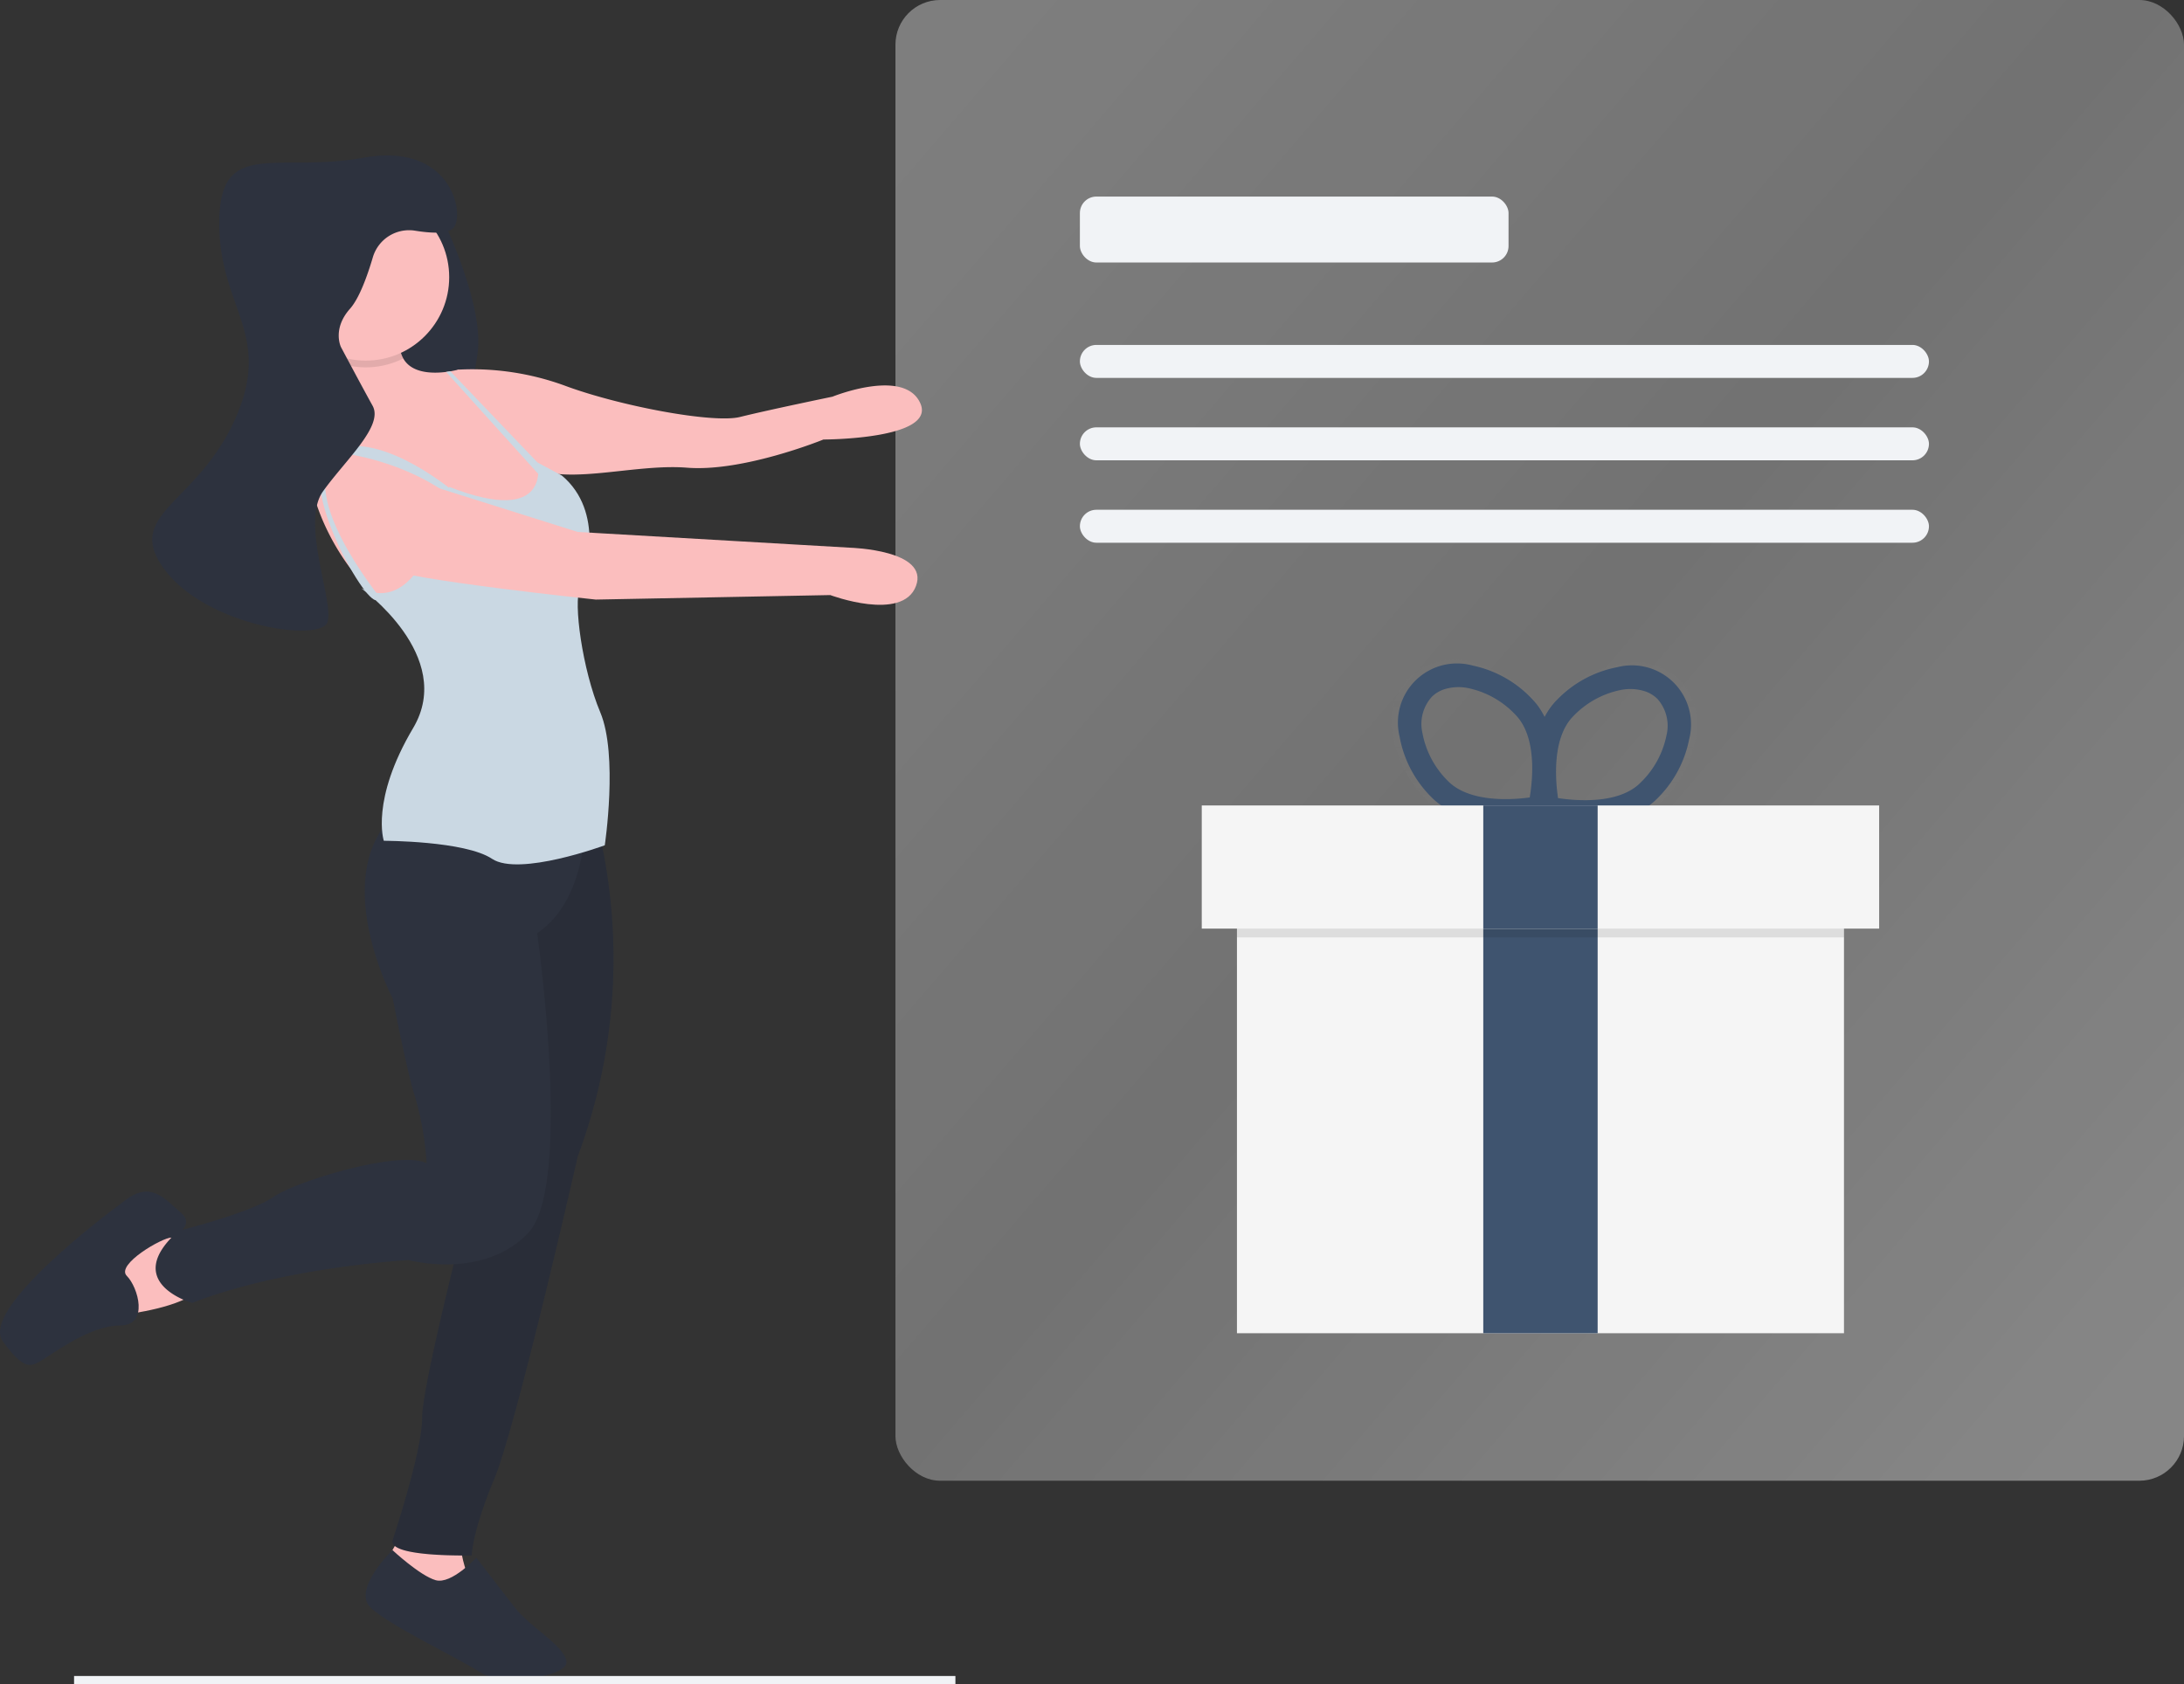 <svg xmlns="http://www.w3.org/2000/svg" xmlns:xlink="http://www.w3.org/1999/xlink" width="264.939" height="204.35" viewBox="0 0 264.939 204.35">
  <rect x="0" y="0" width="264.939" height="204.35" fill="#333333" stroke="none"/>
  <defs>
    <linearGradient id="linear-gradient" x1="0.049" y1="0.058" x2="0.95" y2="0.932" gradientUnits="objectBoundingBox">
      <stop offset="0" stop-color="#fff" stop-opacity="0.478"/>
      <stop offset="0.485" stop-color="#fff" stop-opacity="0.4"/>
      <stop offset="1" stop-color="#fff" stop-opacity="0.529"/>
    </linearGradient>
    <linearGradient id="linear-gradient-2" x1="0.5" y1="1" x2="0.5" gradientUnits="objectBoundingBox">
      <stop offset="0" stop-color="gray" stop-opacity="0.251"/>
      <stop offset="0.54" stop-color="gray" stop-opacity="0.122"/>
      <stop offset="1" stop-color="gray" stop-opacity="0.102"/>
    </linearGradient>
  </defs>
  <g id="Gift_Card" data-name="Gift Card" transform="translate(0 -0.5)">
    <rect id="Rectangle_3186" data-name="Rectangle 3186" width="156.313" height="179.658" rx="5.421" transform="translate(108.626 0.5)" opacity="0.77" fill="url(#linear-gradient)"/>
    <path id="Path_11896" data-name="Path 11896" d="M329.515,217.842s6.838,12.855,5.744,19.693-2.188,12.855,0,16.137-11.761-.547-11.761-.547V233.979Z" transform="translate(-277.349 -193.965)" fill="#2d323e"/>
    <path id="Path_11897" data-name="Path 11897" d="M327.266,282.529s-16.548,18.462-21.744,13.813-9.983-15.727-6.154-19.283c2.068-1.92,2.221-5.593,1.926-8.569a28.834,28.834,0,0,0-.831-4.56s8.205-2.462,8.479,2.462a3.75,3.75,0,0,0,.446,1.655c1.567,2.782,6.666,1.354,6.666,1.354Z" transform="translate(-260.466 -224.053)" fill="#fbbebe"/>
    <path id="Path_11898" data-name="Path 11898" d="M348.155,282.036l1.094-.821A32.736,32.736,0,0,1,362.1,283.13c6.564,2.462,18.052,4.65,21.334,3.829s11.214-2.462,11.214-2.462,8.752-3.556,10.667.821-11.761,4.376-11.761,4.376-9.71,3.966-16.548,3.419-15.727,2.6-19.83-.684S348.155,282.036,348.155,282.036Z" transform="translate(-293.663 -235.868)" fill="#fbbebe"/>
    <path id="Path_11899" data-name="Path 11899" d="M232.164,592.537h-7.385l-2.735,5.47,3.556,3.829s6.838-.821,8.752-3.009S232.164,592.537,232.164,592.537Z" transform="translate(-210.22 -441.886)" fill="#fbbebe"/>
    <path id="Path_11900" data-name="Path 11900" d="M207.908,581.643s3.048-1.368,1.133-3.009-3.556-3.829-6.564-1.641-17.778,13.4-15.043,17.231,3.556,3.009,4.923,2.188,5.744-4.1,9.3-4.1,2.188-4.65.821-6.017S206.775,581.643,207.908,581.643Z" transform="translate(-187.097 -430.993)" fill="#2d323e"/>
    <path id="Path_11901" data-name="Path 11901" d="M326.911,694.625l-3.009,5.2,3.009,3.282h8.479s-2.735-5.47-1.641-7.932S326.911,694.625,326.911,694.625Z" transform="translate(-277.616 -508.964)" fill="#fbbebe"/>
    <path id="Path_11902" data-name="Path 11902" d="M331.611,705.541s-3.009,3.282-4.923,2.735-5.243-3.65-5.243-3.65-4.877,4.744-2.689,6.932,10.941,6.291,13.4,7.932,10.667.547,10.394-1.368-4.376-4.1-6.291-6.564S331.611,705.541,331.611,705.541Z" transform="translate(-273.837 -516.051)" fill="#2d323e"/>
    <path id="Path_11903" data-name="Path 11903" d="M352.471,440.569a68.457,68.457,0,0,1-2.188,41.027s-7.385,32.548-10.12,39.113-2.735,9.3-2.735,9.3-10.394.274-9.573-1.915c0,0,3.556-10.667,3.556-14.77s5.744-26.257,5.744-26.257l1.914-47.319Z" transform="translate(-280.201 -340.792)" fill="#2d323e"/>
    <path id="Path_11904" data-name="Path 11904" d="M352.471,440.569a68.457,68.457,0,0,1-2.188,41.027s-7.385,32.548-10.12,39.113-2.735,9.3-2.735,9.3-10.394.274-9.573-1.915c0,0,3.556-10.667,3.556-14.77s5.744-26.257,5.744-26.257l1.914-47.319Z" transform="translate(-280.201 -340.792)" opacity="0.1"/>
    <path id="Path_11905" data-name="Path 11905" d="M294.933,437.092s0,8.752-5.744,12.582c0,0,4.376,30.634-1.094,36.378s-14.5,3.282-14.5,3.282-15.043.821-26.257,5.2c0,0-8.752-2.462-1.641-8.752,0,0,8.752-2.188,11.488-4.1s15.317-5.744,18.6-4.1a37.4,37.4,0,0,0-1.368-7.932c-.986-2.958-2.735-12.035-2.735-12.035s-7.658-14.5,0-22.155S294.933,437.092,294.933,437.092Z" transform="translate(-224.03 -335.947)" fill="#2d323e"/>
    <path id="Path_11906" data-name="Path 11906" d="M314.234,268.046a10.142,10.142,0,0,1-8.093.443,28.834,28.834,0,0,0-.831-4.56s8.205-2.462,8.479,2.462a3.751,3.751,0,0,0,.446,1.655Z" transform="translate(-265.313 -224.053)" opacity="0.1"/>
    <circle id="Ellipse_1478" data-name="Ellipse 1478" cx="10.12" cy="10.12" r="10.12" transform="translate(34.252 24.013)" fill="#fbbebe"/>
    <path id="Path_11907" data-name="Path 11907" d="M316.627,329.865s11.488,8.205,6.291,16.958-3.556,13.676-3.556,13.676,9.847,0,13.129,2.188,13.676-1.641,13.676-1.641,1.641-10.941-.547-16.137-3.282-13.4-2.462-15.043,3.009-9.3-2.188-13.676l-2.959-1.589s1.865,7.88-10.717,2.957C327.294,317.556,324.559,333.694,316.627,329.865Z" transform="translate(-272.802 -257.986)" fill="#cad8e3"/>
    <path id="Path_11908" data-name="Path 11908" d="M160.467,133.65l.284.3L171.118,144.8l.32.334.019.063.208.648.415,1.31-1.633-1.811-10.054-11.132-.443-.49Z" transform="translate(-105.833 -88.1)" fill="#cad8e3"/>
    <path id="Path_11909" data-name="Path 11909" d="M318.26,314.458s-8.527-7.4-14.544-5.482,2.917,18.188,4.741,18.393l.73-.068s-11.214-13.676-4.923-17.778c0,0,7.932.821,13.949,5.744Z" transform="translate(-262.9 -254.056)" fill="#cad8e3"/>
    <path id="Path_11910" data-name="Path 11910" d="M327.608,320.821l19.967,6.291,33.1,1.915s9.573.273,7.932,4.65-10.394,1.094-10.394,1.094l-28.446.547s-23.522-2.462-25.437-3.829S325.42,320,327.608,320.821Z" transform="translate(-277.493 -262.071)" fill="#fbbebe"/>
    <path id="Path_11911" data-name="Path 11911" d="M264.57,227.754s-1.094-2.188,1.094-4.65c1.114-1.253,2.086-3.924,2.772-6.245a4.582,4.582,0,0,1,5.126-3.226c1.958.316,4.023.417,4.684-.376,1.368-1.641-.274-10.394-10.941-8.479s-17.5-2.462-17.5,7.932,6.564,13.4,1.915,23.8-13.676,11.488-8.479,18.325,18.873,8.752,19.693,6.291-3.282-12.035-.547-15.864,7.385-7.932,6.017-10.394S264.57,227.754,264.57,227.754Z" transform="translate(-223.207 -185.142)" fill="#2d323e"/>
    <line id="Line_21" data-name="Line 21" x2="106.915" transform="translate(8.985 204.35)" fill="none" stroke="#f1f3f6" stroke-miterlimit="10" stroke-width="1"/>
    <g id="Group_2098" data-name="Group 2098" transform="translate(28.704 -116.024)">
      <g id="Group_2095" data-name="Group 2095" transform="translate(140.167 196.664)" opacity="0.5">
        <path id="Path_11918" data-name="Path 11918" d="M491.424,238.7a7.962,7.962,0,0,0-7.188-1.967,14.375,14.375,0,0,0-7.595,4.113,8.883,8.883,0,0,0-1.589,2.181,8.9,8.9,0,0,0-1.576-2.259h0a14.435,14.435,0,0,0-7.527-4.244,7.5,7.5,0,0,0-9.283,8.99,14.362,14.362,0,0,0,4,7.661c4.554,4.7,13.642,2.863,14.027,2.782l.114-.023.35.08c.384.087,9.438,2.078,14.071-2.54a14.411,14.411,0,0,0,4.138-7.587A7.957,7.957,0,0,0,491.424,238.7ZM473.157,253.25c-2.2.3-7.669.7-10.387-2.106a11.474,11.474,0,0,1-3.216-6.069,5.144,5.144,0,0,1,1.212-4.611,4.06,4.06,0,0,1,1.481-.907,6.1,6.1,0,0,1,3.163-.16,11.492,11.492,0,0,1,5.967,3.4C474.1,245.61,473.52,251.069,473.157,253.25Zm17.33-7.857a11.472,11.472,0,0,1-3.32,6.012c-2.767,2.757-8.232,2.261-10.421,1.927-.327-2.192-.806-7.659,1.96-10.416a11.479,11.479,0,0,1,6.023-3.3,6.125,6.125,0,0,1,3.16.214,4.059,4.059,0,0,1,1.465.933,5.143,5.143,0,0,1,1.134,4.633Z" transform="translate(-456.537 -236.344)" fill="url(#linear-gradient-2)"/>
      </g>
      <path id="Path_11919" data-name="Path 11919" d="M480.614,258.19l-.865.183c-.368.077-9.064,1.832-13.427-2.662a13.789,13.789,0,0,1-3.833-7.324,7.173,7.173,0,0,1,8.882-8.609,13.78,13.78,0,0,1,7.2,4.061h0c4.356,4.5,2.33,13.132,2.241,13.5Zm-12.777-15.514a3.884,3.884,0,0,0-1.417.868,4.909,4.909,0,0,0-1.161,4.41,10.979,10.979,0,0,0,3.077,5.807c2.6,2.683,7.838,2.306,9.938,2.015.349-2.09.9-7.314-1.7-10h0a10.964,10.964,0,0,0-5.708-3.255A5.822,5.822,0,0,0,467.837,242.676Z" transform="translate(-321.41 -42.497)" fill="#3f546f"/>
      <path id="Path_11920" data-name="Path 11920" d="M583.237,259.679l-.2-.863c-.083-.368-1.96-9.038,2.474-13.457h0a13.764,13.764,0,0,1,7.272-3.933,7.173,7.173,0,0,1,8.733,8.76,13.827,13.827,0,0,1-3.959,7.26c-4.431,4.412-13.094,2.513-13.462,2.429Zm13.043-15.292a5.849,5.849,0,0,0-3.023-.206,10.955,10.955,0,0,0-5.764,3.159h0c-2.646,2.638-2.189,7.866-1.876,9.967,2.1.319,7.324.795,9.972-1.844a10.982,10.982,0,0,0,3.178-5.753,4.9,4.9,0,0,0-1.085-4.429,3.885,3.885,0,0,0-1.4-.892Z" transform="translate(-425.315 -43.948)" fill="#3f546f"/>
      <rect id="Rectangle_3283" data-name="Rectangle 3283" width="73.638" height="59.765" transform="translate(121.349 218.52)" fill="#f5f5f5"/>
      <rect id="Rectangle_3284" data-name="Rectangle 3284" width="13.874" height="49.093" transform="translate(151.231 229.193)" fill="#3f546f"/>
      <rect id="Rectangle_3285" data-name="Rectangle 3285" width="73.638" height="14.942" transform="translate(121.349 215.318)" opacity="0.1"/>
      <rect id="Rectangle_3286" data-name="Rectangle 3286" width="82.175" height="14.942" transform="translate(117.08 214.251)" fill="#f5f5f5"/>
      <rect id="Rectangle_3287" data-name="Rectangle 3287" width="13.874" height="14.942" transform="translate(151.231 214.251)" fill="#3f546f"/>
    </g>
    <rect id="Rectangle_3288" data-name="Rectangle 3288" width="103" height="4" rx="2" transform="translate(131 62.35)" fill="#f1f3f6"/>
    <rect id="Rectangle_3289" data-name="Rectangle 3289" width="103" height="4" rx="2" transform="translate(131 52.35)" fill="#f1f3f6"/>
    <rect id="Rectangle_3290" data-name="Rectangle 3290" width="103" height="4" rx="2" transform="translate(131 42.35)" fill="#f1f3f6"/>
    <rect id="Rectangle_3291" data-name="Rectangle 3291" width="52" height="8" rx="2" transform="translate(131 24.35)" fill="#f1f3f6"/>
  </g>
</svg>
